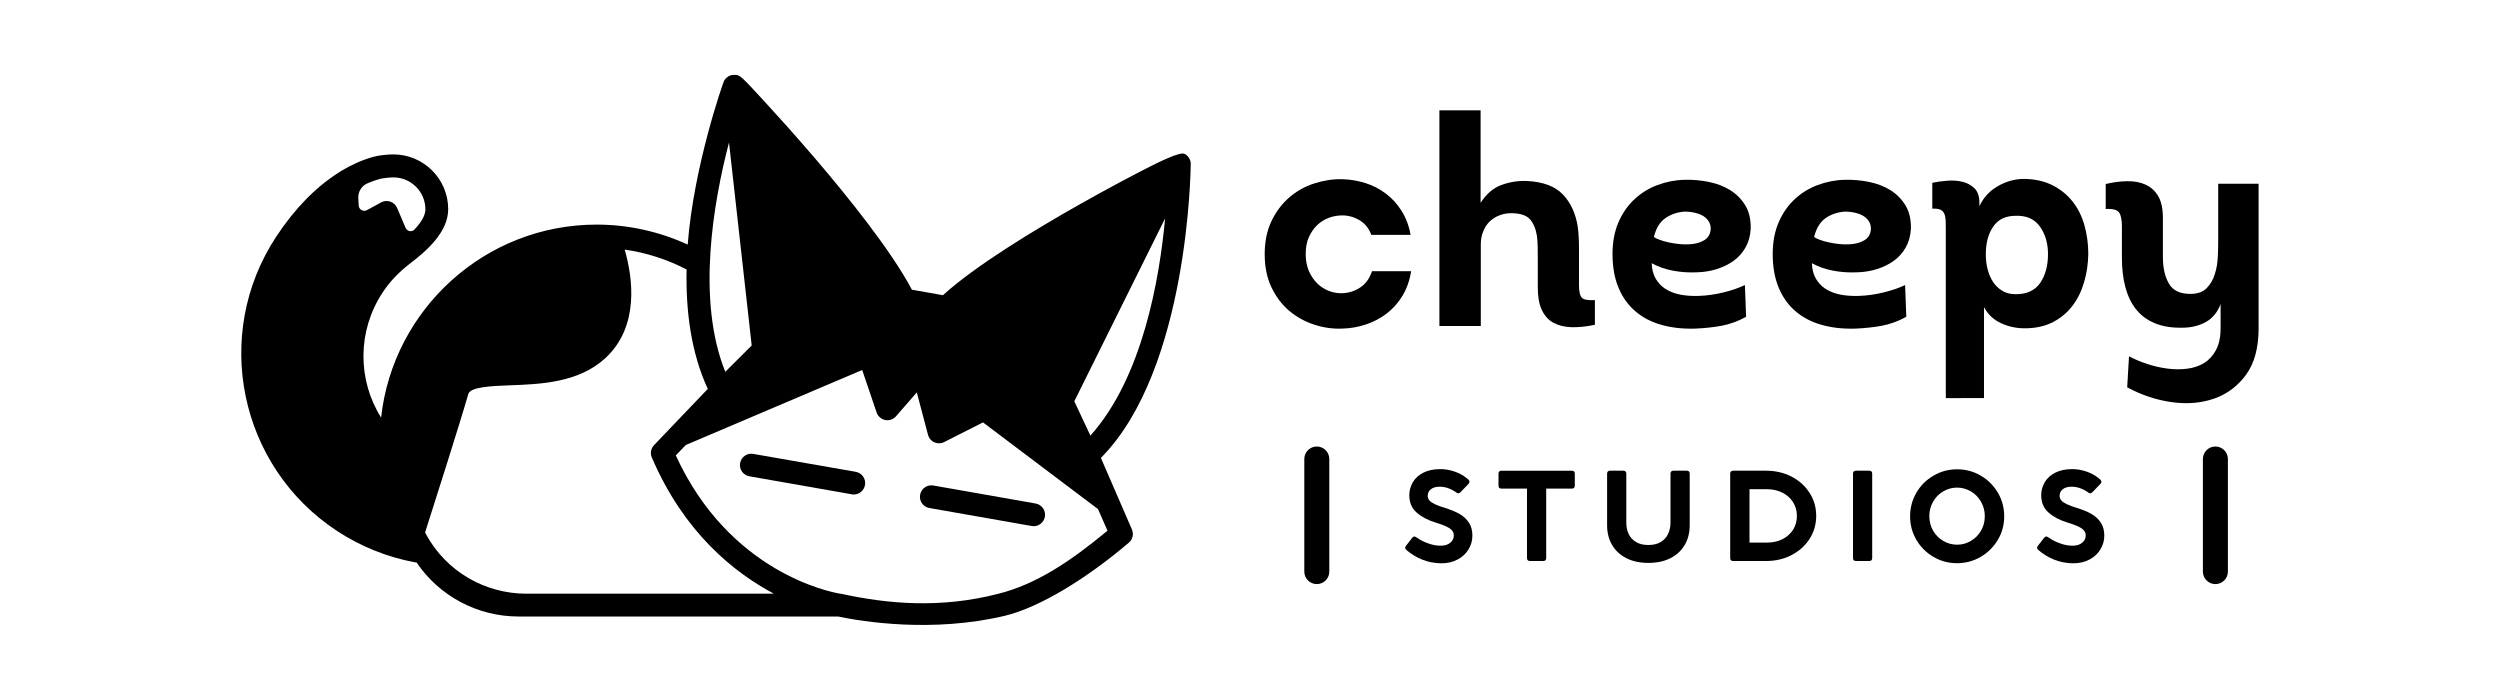 <?xml version="1.0" encoding="utf-8"?>
<!-- Generator: Adobe Illustrator 26.0.0, SVG Export Plug-In . SVG Version: 6.00 Build 0)  -->
<svg version="1.1" xmlns="http://www.w3.org/2000/svg" xmlns:xlink="http://www.w3.org/1999/xlink" x="0px" y="0px"
	 viewBox="0 0 250 70" style="enable-background:new 0 0 250 70;" xml:space="preserve">
<style type="text/css">
	.st0{display:none;}
	.st1{fill:none;stroke:#000000;stroke-width:5;stroke-linecap:round;stroke-linejoin:round;stroke-miterlimit:10;}
	.st2{fill:#DF4949;}
	.st3{fill:#FFB94F;}
	.st4{fill:#3E3E3E;}
	.st5{fill:#FFFFFF;}
</style>
<g id="Capa_2" class="st0">
</g>
<g id="Capa_1">
	<g>
		<g>
			<g>
				<path d="M137.13,23.49c-0.24-0.65-0.62-1.13-1.16-1.46c-0.54-0.32-1.12-0.49-1.75-0.49c-0.45,0-0.89,0.08-1.33,0.24
					c-0.43,0.16-0.82,0.4-1.16,0.72c-0.34,0.32-0.62,0.73-0.84,1.21c-0.22,0.48-0.32,1.05-0.32,1.69s0.11,1.22,0.32,1.71
					c0.22,0.49,0.5,0.9,0.84,1.24c0.34,0.33,0.74,0.58,1.18,0.75c0.44,0.17,0.89,0.24,1.34,0.22c0.63-0.02,1.22-0.21,1.77-0.57
					c0.55-0.36,0.94-0.91,1.18-1.63h3.92c-0.16,0.94-0.45,1.77-0.88,2.47c-0.43,0.71-0.96,1.3-1.58,1.77
					c-0.62,0.47-1.31,0.84-2.08,1.09c-0.77,0.26-1.55,0.39-2.36,0.41c-0.94,0.04-1.88-0.09-2.81-0.4c-0.93-0.3-1.76-0.77-2.49-1.38
					c-0.73-0.62-1.32-1.4-1.77-2.34c-0.45-0.94-0.68-2.05-0.68-3.33c0-1.26,0.23-2.36,0.68-3.3c0.45-0.94,1.04-1.73,1.77-2.36
					c0.73-0.63,1.56-1.1,2.49-1.4c0.93-0.3,1.87-0.45,2.81-0.43c0.79,0.02,1.55,0.15,2.3,0.38c0.75,0.24,1.43,0.58,2.05,1.05
					c0.62,0.46,1.15,1.04,1.59,1.74c0.44,0.7,0.74,1.5,0.9,2.4H137.13z"/>
				<path d="M148.06,32.6h-4.12V11.03h4.12v9.25c0.57-0.88,1.26-1.48,2.08-1.78c0.81-0.3,1.67-0.44,2.58-0.4
					c1.59,0.08,2.78,0.53,3.56,1.34s1.29,1.9,1.5,3.26c0.04,0.33,0.07,0.67,0.09,1c0.02,0.33,0.03,0.68,0.03,1.03v3.8
					c0,0.63,0.09,1.04,0.28,1.24c0.19,0.2,0.62,0.28,1.31,0.24v2.47c-0.86,0.18-1.65,0.26-2.34,0.24c-0.7-0.02-1.3-0.17-1.8-0.44
					c-0.5-0.27-0.89-0.7-1.16-1.27c-0.28-0.57-0.41-1.33-0.41-2.27v-2.71c0-0.47,0-0.91-0.01-1.31c-0.01-0.4-0.03-0.77-0.07-1.1
					c-0.12-0.75-0.36-1.32-0.72-1.71c-0.36-0.39-0.99-0.59-1.87-0.59c-0.39,0-0.78,0.07-1.15,0.21c-0.37,0.14-0.7,0.34-0.97,0.6
					c-0.28,0.26-0.5,0.59-0.66,0.99c-0.17,0.39-0.25,0.84-0.25,1.33V32.6z"/>
				<path d="M174.61,31.68c-0.82,0.45-1.65,0.75-2.47,0.9c-0.82,0.15-1.69,0.24-2.59,0.28c-1.24,0.04-2.37-0.08-3.39-0.37
					c-1.02-0.28-1.9-0.74-2.62-1.36c-0.73-0.62-1.29-1.4-1.69-2.36c-0.4-0.95-0.6-2.08-0.6-3.37c0-1.2,0.2-2.26,0.6-3.18
					c0.4-0.92,0.94-1.69,1.61-2.31c0.67-0.62,1.43-1.09,2.3-1.41c0.86-0.32,1.77-0.5,2.71-0.52c0.81-0.02,1.61,0.05,2.4,0.21
					c0.8,0.16,1.51,0.43,2.14,0.82c0.63,0.39,1.13,0.9,1.52,1.53c0.38,0.63,0.56,1.4,0.54,2.33c-0.04,0.73-0.22,1.36-0.53,1.9
					c-0.31,0.54-0.72,0.99-1.22,1.34c-0.5,0.35-1.06,0.62-1.68,0.81c-0.62,0.19-1.25,0.29-1.9,0.31c-0.83,0.04-1.64-0.01-2.43-0.16
					c-0.8-0.15-1.51-0.4-2.14-0.75c0.02,0.61,0.15,1.12,0.4,1.55c0.25,0.42,0.57,0.77,0.99,1.03c0.41,0.26,0.9,0.45,1.46,0.56
					c0.56,0.11,1.16,0.15,1.81,0.13c0.82-0.02,1.66-0.14,2.52-0.35s1.57-0.46,2.14-0.74L174.61,31.68z M165.39,23.7
					c0.14,0.1,0.34,0.2,0.6,0.29c0.27,0.1,0.56,0.18,0.88,0.25c0.32,0.07,0.66,0.12,1,0.16c0.34,0.04,0.68,0.05,1.02,0.03
					c0.59-0.02,1.1-0.15,1.52-0.4c0.42-0.25,0.64-0.63,0.66-1.16c0-0.31-0.08-0.58-0.25-0.81c-0.17-0.23-0.37-0.4-0.62-0.53
					c-0.25-0.13-0.52-0.22-0.82-0.28c-0.3-0.06-0.59-0.09-0.87-0.09c-0.73,0.04-1.37,0.25-1.94,0.63
					C165.99,22.18,165.6,22.82,165.39,23.7z"/>
				<path d="M190.63,31.68c-0.82,0.45-1.65,0.75-2.47,0.9c-0.82,0.15-1.69,0.24-2.59,0.28c-1.24,0.04-2.37-0.08-3.39-0.37
					c-1.02-0.28-1.9-0.74-2.62-1.36c-0.73-0.62-1.29-1.4-1.69-2.36c-0.4-0.95-0.6-2.08-0.6-3.37c0-1.2,0.2-2.26,0.6-3.18
					c0.4-0.92,0.94-1.69,1.61-2.31c0.67-0.62,1.43-1.09,2.3-1.41c0.86-0.32,1.77-0.5,2.71-0.52c0.81-0.02,1.61,0.05,2.4,0.21
					c0.8,0.16,1.51,0.43,2.14,0.82c0.63,0.39,1.13,0.9,1.52,1.53c0.38,0.63,0.56,1.4,0.54,2.33c-0.04,0.73-0.22,1.36-0.53,1.9
					c-0.31,0.54-0.72,0.99-1.22,1.34c-0.5,0.35-1.06,0.62-1.68,0.81c-0.62,0.19-1.25,0.29-1.9,0.31c-0.83,0.04-1.64-0.01-2.43-0.16
					c-0.8-0.15-1.51-0.4-2.14-0.75c0.02,0.61,0.15,1.12,0.4,1.55c0.25,0.42,0.57,0.77,0.99,1.03c0.41,0.26,0.9,0.45,1.46,0.56
					c0.56,0.11,1.16,0.15,1.81,0.13c0.82-0.02,1.66-0.14,2.52-0.35s1.57-0.46,2.14-0.74L190.63,31.68z M181.41,23.7
					c0.14,0.1,0.34,0.2,0.6,0.29c0.27,0.1,0.56,0.18,0.88,0.25c0.32,0.07,0.66,0.12,1,0.16c0.34,0.04,0.68,0.05,1.02,0.03
					c0.59-0.02,1.1-0.15,1.52-0.4c0.42-0.25,0.64-0.63,0.66-1.16c0-0.31-0.08-0.58-0.25-0.81c-0.17-0.23-0.37-0.4-0.62-0.53
					c-0.25-0.13-0.52-0.22-0.82-0.28c-0.3-0.06-0.59-0.09-0.87-0.09c-0.73,0.04-1.37,0.25-1.94,0.63
					C182.02,22.18,181.63,22.82,181.41,23.7z"/>
				<path d="M194.58,39.82V23.02c0-0.33,0-0.64-0.01-0.91c-0.01-0.27-0.05-0.51-0.13-0.71c-0.08-0.2-0.21-0.34-0.4-0.43
					c-0.19-0.09-0.46-0.12-0.81-0.1v-2.59c0.47-0.1,0.98-0.17,1.53-0.21c0.55-0.04,1.06,0,1.53,0.12c0.47,0.12,0.86,0.34,1.18,0.66
					c0.31,0.32,0.47,0.8,0.47,1.43v0.35c0.39-0.86,1.01-1.54,1.85-2.02c0.84-0.48,1.72-0.72,2.64-0.72c1.1,0.02,2.05,0.24,2.85,0.65
					c0.8,0.41,1.47,0.96,2,1.64c0.53,0.68,0.92,1.47,1.17,2.37c0.25,0.9,0.38,1.86,0.38,2.86c-0.02,1-0.16,1.95-0.43,2.84
					c-0.26,0.89-0.65,1.67-1.16,2.34c-0.51,0.67-1.15,1.2-1.92,1.61c-0.77,0.4-1.67,0.61-2.69,0.63c-0.88,0.02-1.71-0.14-2.48-0.49
					c-0.77-0.34-1.36-0.89-1.75-1.63v9.1H194.58z M204.8,25.41c0-1.1-0.28-2.02-0.82-2.77c-0.55-0.75-1.35-1.1-2.42-1.06
					c-1,0-1.75,0.36-2.24,1.08c-0.49,0.72-0.74,1.63-0.74,2.75c0,0.55,0.06,1.07,0.19,1.55c0.13,0.48,0.31,0.9,0.56,1.27
					c0.25,0.36,0.55,0.65,0.93,0.87c0.37,0.22,0.81,0.32,1.33,0.32c1.1,0,1.91-0.38,2.43-1.13C204.54,27.53,204.8,26.57,204.8,25.41
					z"/>
				<path d="M212.9,35.63c0.55,0.29,1.16,0.55,1.83,0.77c0.67,0.22,1.34,0.37,2.02,0.46c0.68,0.09,1.34,0.09,1.97,0.01
					c0.64-0.08,1.2-0.27,1.69-0.57c0.49-0.3,0.89-0.74,1.19-1.3c0.3-0.56,0.46-1.28,0.46-2.17v-2.42c-0.31,0.82-0.81,1.42-1.49,1.8
					c-0.68,0.37-1.46,0.56-2.34,0.56c-1.08,0.02-2-0.13-2.77-0.46c-0.77-0.32-1.39-0.79-1.87-1.4c-0.48-0.61-0.83-1.35-1.06-2.22
					c-0.23-0.87-0.34-1.85-0.34-2.93v-3.15c0-0.63-0.09-1.08-0.28-1.36c-0.19-0.27-0.63-0.39-1.34-0.35v-2.5
					c0.75-0.18,1.46-0.27,2.15-0.28c0.69-0.01,1.3,0.1,1.83,0.34c0.53,0.24,0.95,0.62,1.27,1.15c0.31,0.53,0.47,1.26,0.47,2.18v3.92
					c0,1.08,0.2,1.96,0.6,2.65c0.4,0.69,1.11,1.03,2.14,1.03c0.71,0,1.25-0.19,1.62-0.56c0.37-0.37,0.65-0.83,0.82-1.38
					c0.18-0.55,0.28-1.13,0.31-1.75c0.03-0.62,0.04-1.16,0.04-1.64v-5.69h4.04v14.47c0,1.92-0.41,3.46-1.23,4.6
					c-0.82,1.14-1.88,1.94-3.16,2.4c-1.28,0.46-2.7,0.59-4.25,0.38c-1.55-0.21-3.05-0.7-4.5-1.49L212.9,35.63z"/>
			</g>
			<g>
				<g>
					<path d="M142.24,55.97c-0.58-0.23-1.11-0.55-1.6-0.97c-0.08-0.07-0.12-0.14-0.12-0.22c0-0.06,0.03-0.13,0.08-0.2l0.62-0.8
						c0.07-0.08,0.14-0.13,0.22-0.13c0.05,0,0.12,0.03,0.2,0.08c0.34,0.25,0.73,0.45,1.16,0.6c0.43,0.16,0.85,0.24,1.26,0.24
						c0.39,0,0.71-0.09,0.95-0.28s0.37-0.43,0.37-0.74c0-0.21-0.06-0.38-0.19-0.52c-0.12-0.14-0.32-0.27-0.57-0.39
						s-0.62-0.25-1.08-0.39c-0.77-0.24-1.4-0.57-1.88-1c-0.49-0.43-0.73-1.01-0.73-1.74c0-0.46,0.12-0.88,0.35-1.28
						c0.23-0.4,0.58-0.72,1.05-0.96c0.47-0.24,1.04-0.36,1.72-0.36c0.48,0,0.97,0.09,1.48,0.27c0.51,0.18,0.95,0.45,1.32,0.79
						c0.07,0.07,0.1,0.14,0.1,0.21c0,0.08-0.03,0.15-0.1,0.21l-0.8,0.83c-0.07,0.07-0.14,0.11-0.22,0.11c-0.06,0-0.12-0.03-0.2-0.08
						c-0.23-0.17-0.48-0.31-0.78-0.42c-0.29-0.11-0.59-0.16-0.88-0.16c-0.39,0-0.68,0.09-0.89,0.26c-0.21,0.17-0.31,0.39-0.31,0.65
						c0,0.18,0.06,0.33,0.17,0.46c0.11,0.13,0.3,0.26,0.55,0.38c0.25,0.12,0.6,0.25,1.04,0.38c0.56,0.18,1.04,0.37,1.43,0.6
						c0.39,0.22,0.7,0.51,0.93,0.86c0.23,0.35,0.35,0.78,0.35,1.29c0,0.49-0.12,0.94-0.38,1.37c-0.25,0.43-0.61,0.77-1.08,1.02
						c-0.47,0.26-1.02,0.39-1.66,0.39C143.45,56.32,142.82,56.2,142.24,55.97z"/>
					<path d="M154.32,56.1H153c-0.2,0-0.3-0.1-0.3-0.3v-6.94h-2.55c-0.2,0-0.3-0.1-0.3-0.3v-1.19c0-0.2,0.1-0.3,0.3-0.3h7.03
						c0.2,0,0.3,0.1,0.3,0.3v1.19c0,0.2-0.1,0.3-0.3,0.3h-2.56v6.94C154.62,56,154.52,56.1,154.32,56.1z"/>
					<path d="M162.62,55.81c-0.62-0.32-1.09-0.76-1.42-1.33c-0.33-0.57-0.49-1.22-0.49-1.96v-5.15c0-0.2,0.1-0.3,0.3-0.3h1.32
						c0.2,0,0.3,0.1,0.3,0.3v4.87c0,0.45,0.08,0.85,0.25,1.19c0.17,0.34,0.42,0.6,0.75,0.79s0.73,0.28,1.2,0.28
						c0.48,0,0.88-0.09,1.21-0.28c0.33-0.19,0.58-0.45,0.75-0.79c0.17-0.34,0.26-0.74,0.26-1.19v-4.87c0-0.2,0.1-0.3,0.3-0.3h1.32
						c0.2,0,0.3,0.1,0.3,0.3v5.15c0,0.74-0.16,1.39-0.49,1.96c-0.33,0.57-0.8,1.01-1.42,1.33c-0.62,0.32-1.37,0.48-2.23,0.48
						C163.98,56.29,163.24,56.13,162.62,55.81z"/>
					<path d="M173.02,55.8v-8.43c0-0.2,0.1-0.3,0.3-0.3h3.28c0.94,0,1.79,0.2,2.55,0.59c0.77,0.4,1.37,0.94,1.81,1.63
						c0.44,0.69,0.66,1.45,0.66,2.29c0,0.85-0.22,1.61-0.66,2.3c-0.44,0.69-1.04,1.23-1.81,1.63c-0.76,0.4-1.61,0.59-2.54,0.59h-3.3
						C173.12,56.1,173.02,56,173.02,55.8z M176.69,54.26c0.58,0,1.09-0.11,1.55-0.34c0.46-0.23,0.81-0.55,1.07-0.95
						c0.26-0.41,0.38-0.87,0.38-1.39c0-0.51-0.13-0.97-0.39-1.37c-0.26-0.41-0.62-0.72-1.07-0.95c-0.46-0.23-0.97-0.34-1.55-0.34
						h-1.73v5.34H176.69z"/>
					<path d="M186.92,56.1h-1.32c-0.2,0-0.3-0.1-0.3-0.3v-8.43c0-0.2,0.1-0.3,0.3-0.3h1.32c0.2,0,0.3,0.1,0.3,0.3v8.43
						C187.22,56,187.12,56.1,186.92,56.1z"/>
					<path d="M193.35,55.69c-0.72-0.42-1.29-0.99-1.71-1.7c-0.42-0.72-0.63-1.5-0.63-2.35c0-0.86,0.21-1.65,0.63-2.37
						c0.42-0.72,0.99-1.29,1.72-1.71c0.72-0.42,1.5-0.63,2.35-0.63c0.85,0,1.64,0.21,2.36,0.63c0.72,0.42,1.29,0.99,1.72,1.71
						c0.42,0.72,0.63,1.51,0.63,2.37c0,0.85-0.21,1.64-0.64,2.35s-1,1.29-1.72,1.7c-0.72,0.42-1.51,0.63-2.36,0.63
						C194.85,56.32,194.06,56.11,193.35,55.69z M193.31,53.07c0.25,0.43,0.59,0.77,1.01,1.02c0.43,0.25,0.89,0.38,1.39,0.38
						c0.5,0,0.96-0.13,1.38-0.38c0.43-0.25,0.76-0.59,1.01-1.02s0.38-0.91,0.38-1.45c0-0.53-0.13-1.01-0.38-1.45
						c-0.25-0.44-0.59-0.78-1.01-1.03c-0.43-0.25-0.89-0.38-1.38-0.38c-0.5,0-0.96,0.13-1.39,0.38c-0.43,0.25-0.76,0.59-1.01,1.03
						c-0.25,0.44-0.38,0.92-0.38,1.45C192.94,52.15,193.06,52.64,193.31,53.07z"/>
					<path d="M205.43,55.97c-0.58-0.23-1.11-0.55-1.6-0.97c-0.08-0.07-0.12-0.14-0.12-0.22c0-0.06,0.03-0.13,0.08-0.2l0.62-0.8
						c0.07-0.08,0.14-0.13,0.22-0.13c0.05,0,0.12,0.03,0.2,0.08c0.34,0.25,0.73,0.45,1.16,0.6c0.43,0.16,0.85,0.24,1.26,0.24
						c0.39,0,0.71-0.09,0.95-0.28s0.37-0.43,0.37-0.74c0-0.21-0.06-0.38-0.19-0.52c-0.12-0.14-0.32-0.27-0.57-0.39
						s-0.62-0.25-1.08-0.39c-0.77-0.24-1.4-0.57-1.88-1c-0.49-0.43-0.73-1.01-0.73-1.74c0-0.46,0.12-0.88,0.35-1.28
						c0.23-0.4,0.58-0.72,1.05-0.96c0.47-0.24,1.04-0.36,1.72-0.36c0.48,0,0.97,0.09,1.48,0.27c0.51,0.18,0.95,0.45,1.32,0.79
						c0.07,0.07,0.1,0.14,0.1,0.21c0,0.08-0.03,0.15-0.1,0.21l-0.8,0.83c-0.07,0.07-0.14,0.11-0.22,0.11c-0.06,0-0.12-0.03-0.2-0.08
						c-0.23-0.17-0.48-0.31-0.78-0.42c-0.29-0.11-0.59-0.16-0.88-0.16c-0.39,0-0.68,0.09-0.89,0.26c-0.21,0.17-0.31,0.39-0.31,0.65
						c0,0.18,0.06,0.33,0.17,0.46c0.11,0.13,0.3,0.26,0.55,0.38c0.25,0.12,0.6,0.25,1.04,0.38c0.56,0.18,1.04,0.37,1.43,0.6
						c0.39,0.22,0.7,0.51,0.93,0.86c0.23,0.35,0.35,0.78,0.35,1.29c0,0.49-0.12,0.94-0.38,1.37c-0.25,0.43-0.61,0.77-1.08,1.02
						c-0.47,0.26-1.02,0.39-1.66,0.39C206.64,56.32,206.01,56.2,205.43,55.97z"/>
				</g>
				<g>
					<path d="M130.43,45.9v11.26c0,0.69,0.56,1.25,1.25,1.25c0.69,0,1.25-0.56,1.25-1.25V45.9c0-0.69-0.56-1.25-1.25-1.25
						C130.99,44.65,130.43,45.21,130.43,45.9z"/>
				</g>
				<g>
					<path d="M220.29,45.9v11.26c0,0.69,0.56,1.25,1.25,1.25c0.69,0,1.25-0.56,1.25-1.25V45.9c0-0.69-0.56-1.25-1.25-1.25
						C220.85,44.65,220.29,45.21,220.29,45.9z"/>
				</g>
			</g>
		</g>
		<g>
			<g id="XMLID_00000046312784249440023260000001300357576283432602_">
				<g>
					<path d="M118.44,15.38c0.44,0.22,0.68,0.68,0.63,1.14c0,0.04-0.15,20.38-8.98,29.27l3.1,7.15c0.2,0.46,0.08,1-0.3,1.32
						c-4.16,3.55-8.93,6.5-12.45,7.33c-7.21,1.7-14.17,0.58-16.63,0.06H51.84c-4.08,0-7.9-2.03-10.19-5.41c-0.05,0-0.11,0-0.16-0.01
						c-2.79-0.52-5.42-1.58-7.81-3.15c-9.78-6.44-12.5-19.63-6.06-29.41c1.86-2.83,3.99-4.99,6.28-6.43c0.05-0.04,0.1-0.07,0.15-0.1
						c0.02-0.01,0.04-0.03,0.06-0.04c1.05-0.63,2.13-1.11,3.23-1.42c0.53-0.15,1.45-0.24,2-0.24c3.02,0,5.48,2.46,5.48,5.48
						c0,2.26-2.12,4.13-3.71,5.35c-1.2,0.91-2.14,1.89-2.86,3c-2.53,3.85-2.5,8.73-0.14,12.49c1.19-10.84,10.4-19.3,21.55-19.3
						c3.15,0,6.27,0.69,9.11,2c0.6-7.88,3.57-16.27,3.63-16.36c0.2-0.38,0.6-0.63,1.03-0.61c0.57,0,0.57,0,3.03,2.67
						c1.16,1.26,2.97,3.26,5.02,5.65c3.33,3.89,7.64,9.25,9.71,13.16l3.1,0.55c3.28-2.97,9.16-6.53,13.62-9.05
						c2.74-1.55,5.13-2.81,6.65-3.59C115.87,16.21,117.99,15.16,118.44,15.38z M116.51,21.84l-9.08,18.29l1.61,3.43
						C114.25,37.76,115.95,27.91,116.51,21.84z M110.75,53.07l-0.95-2.16L98.3,42.24l-3.89,1.97c-0.31,0.16-0.67,0.16-0.98,0.02
						c-0.32-0.14-0.55-0.42-0.63-0.75l-1.12-4.24l-2.08,2.39c-0.27,0.31-0.68,0.45-1.08,0.37c-0.4-0.08-0.73-0.37-0.86-0.75
						L86.22,37l-17.64,7.5l-1,1.04c5.37,11.73,15.48,13.67,16.44,13.83c0.05,0,0.1,0.01,0.15,0.02c4.66,1.01,9.86,1.47,15.62,0
						C103.67,58.42,107.09,56.1,110.75,53.07z M52.64,59.37h24.75c-4-2.12-9-6.13-12.21-13.63c-0.18-0.42-0.09-0.9,0.23-1.23
						l1.68-1.76c0,0,3.69-3.86,3.69-3.86c-1.68-3.62-2.21-7.82-2.12-11.94c-1.93-1.01-4.03-1.68-6.19-1.99
						c0.82,2.85,1.48,7.68-1.92,10.84c-2.66,2.47-6.48,2.62-9.55,2.73c-1.86,0.07-3.96,0.16-4.17,0.87
						c-0.76,2.68-3.44,11.09-4.32,13.84c0.04,0.08,0.08,0.16,0.12,0.24C44.63,57.13,48.48,59.37,52.64,59.37z M75.17,34.55
						l-2.27-20.3c-1.55,5.93-3.28,15.73-0.37,22.93L75.17,34.55z M41.45,22.95c0.87-0.93,1.09-1.58,1.09-2.01
						c0-1.76-1.43-3.2-3.2-3.2c-0.4,0-1.11,0.08-1.38,0.16c-0.42,0.12-0.82,0.26-1.21,0.43c-0.58,0.25-0.95,0.83-0.92,1.46
						l0.04,0.76c0.02,0.41,0.47,0.66,0.83,0.46l1.41-0.77c0.28-0.16,0.62-0.18,0.92-0.08c0.31,0.11,0.55,0.33,0.68,0.63l0.85,2
						C40.72,23.15,41.19,23.23,41.45,22.95z"/>
					<path d="M103.56,50.35c0.62,0.11,1.04,0.7,0.93,1.32c-0.1,0.55-0.58,0.95-1.12,0.95c-0.06,0-0.13-0.01-0.2-0.02l-10.24-1.8
						c-0.62-0.11-1.03-0.7-0.92-1.32c0.11-0.62,0.7-1.04,1.32-0.93L103.56,50.35z"/>
					<path d="M85.57,47.18c0.62,0.11,1.04,0.7,0.93,1.32c-0.1,0.56-0.58,0.95-1.12,0.95c-0.07,0-0.13,0-0.2-0.02l-10.24-1.8
						c-0.62-0.11-1.04-0.7-0.93-1.32s0.7-1.03,1.32-0.92L85.57,47.18z"/>
				</g>
			</g>
		</g>
	</g>
</g>
</svg>
